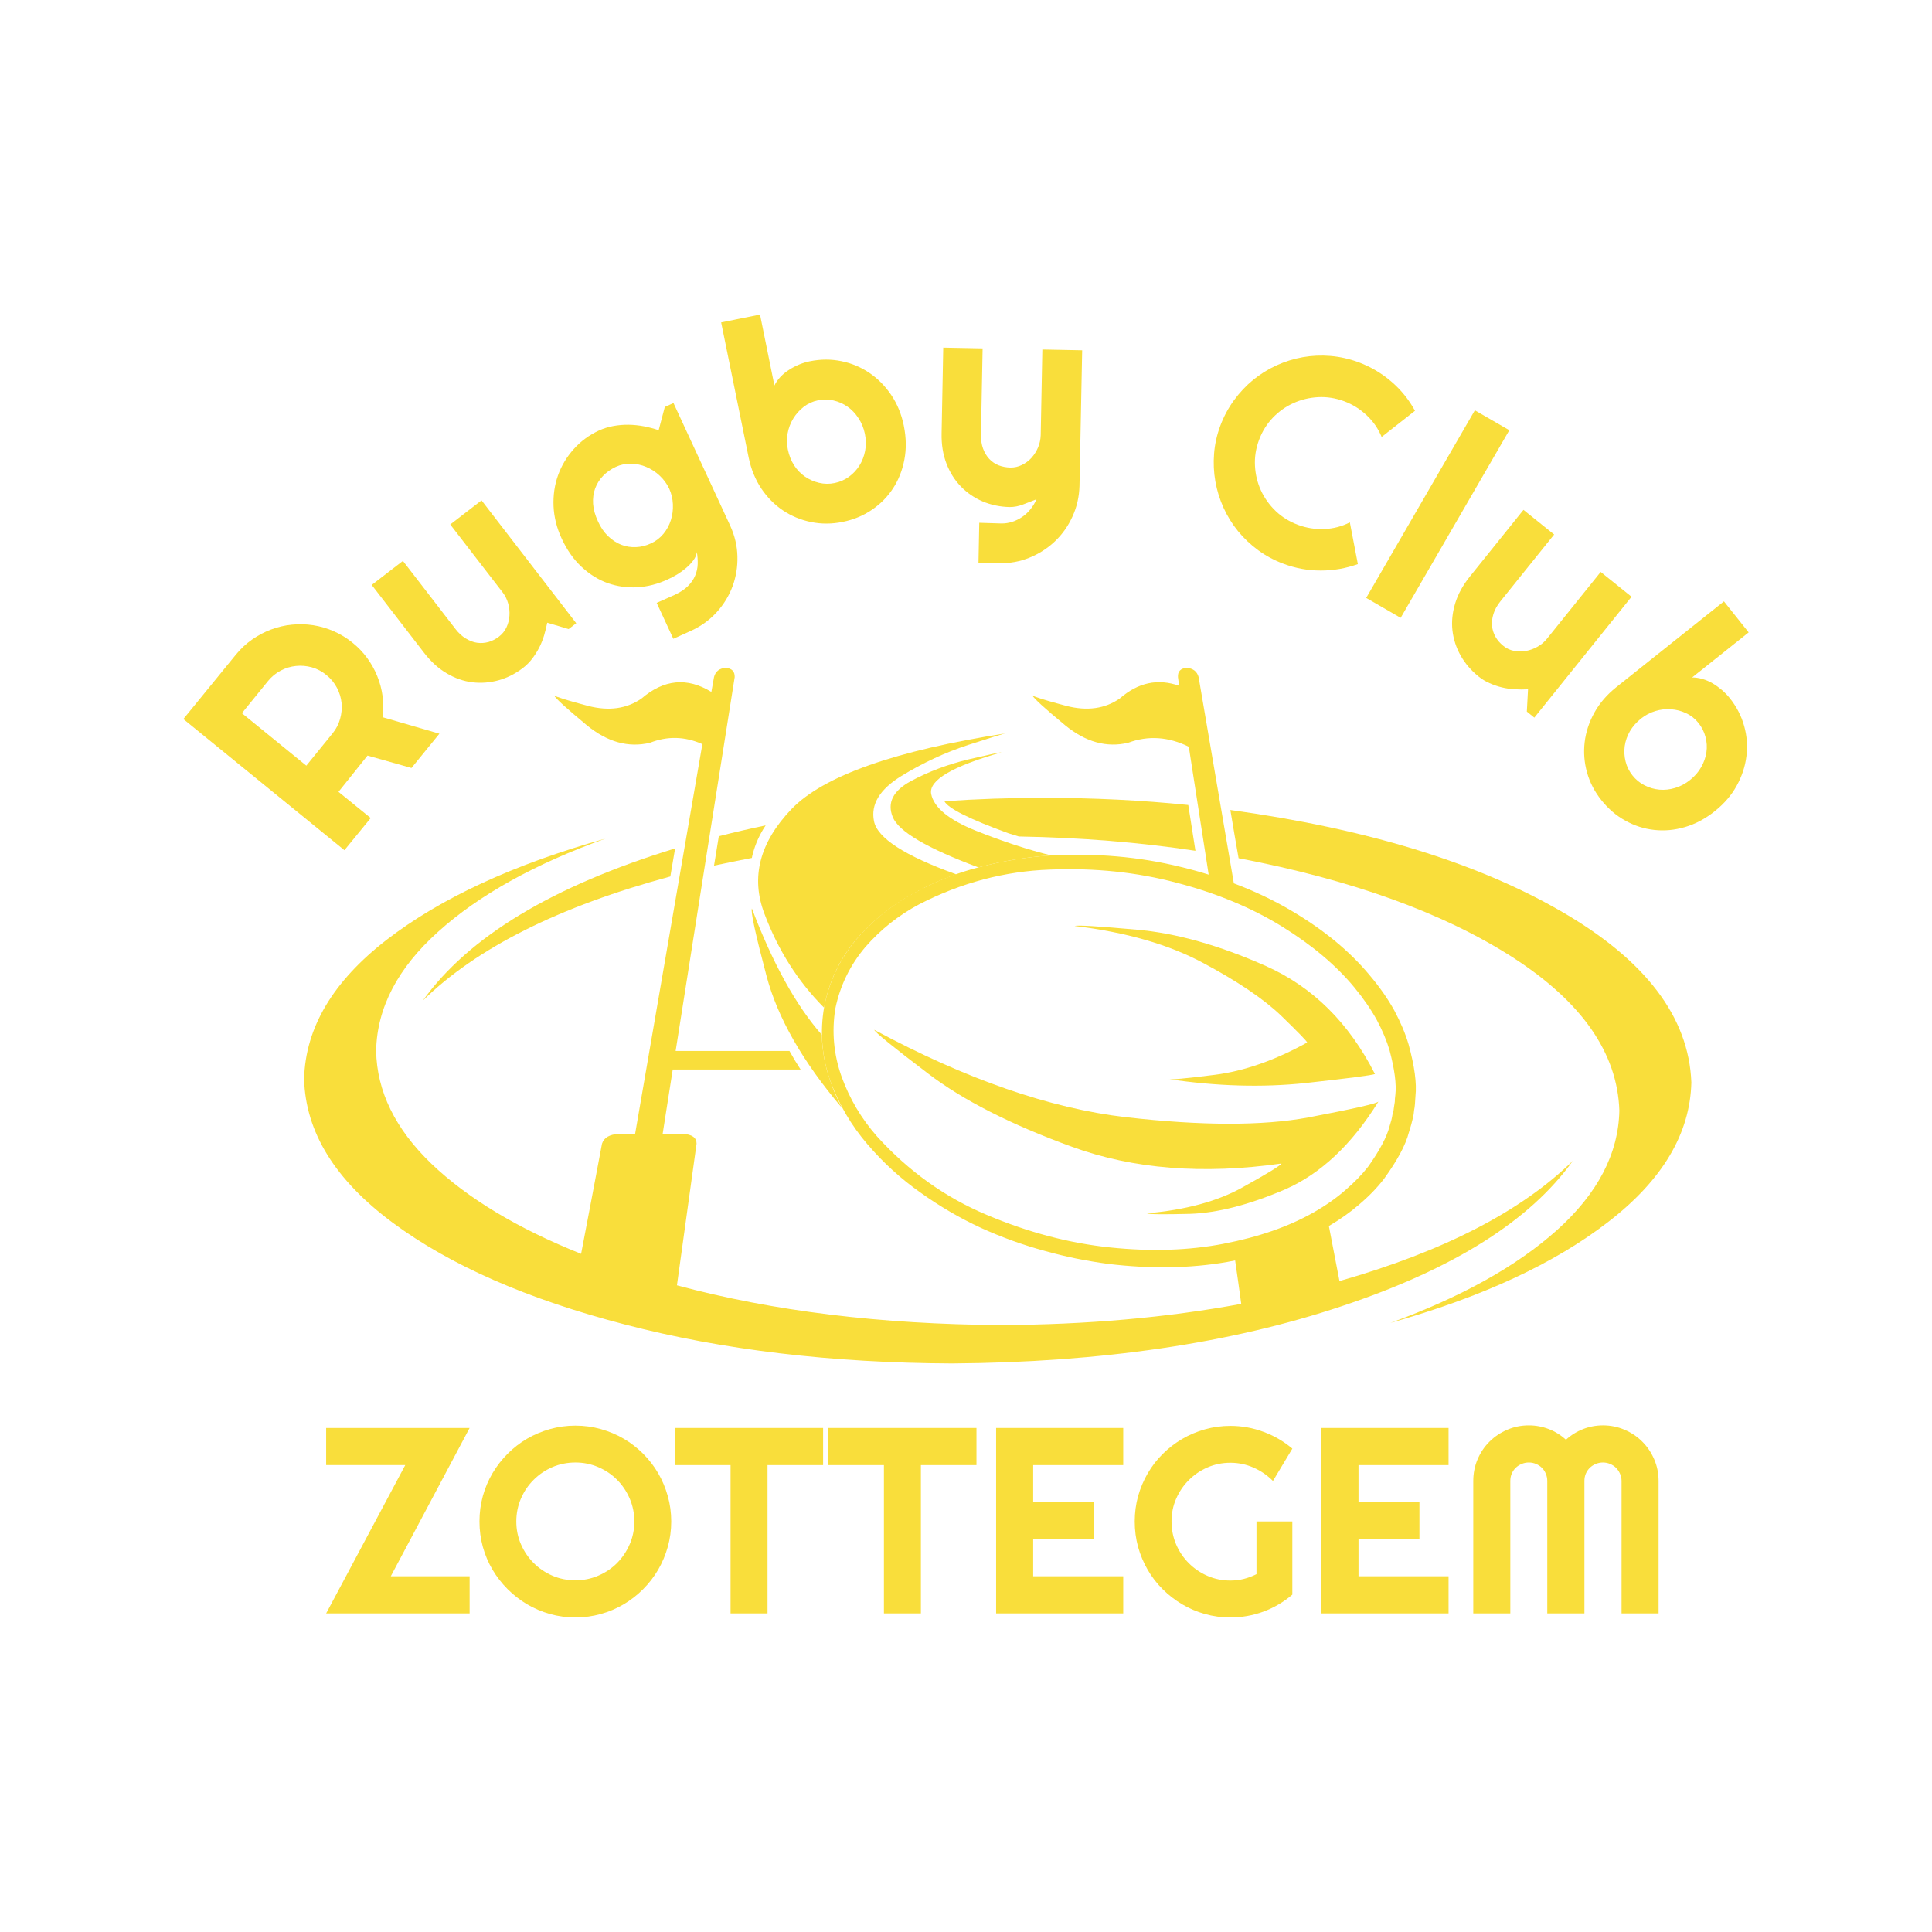 <?xml version="1.0" encoding="UTF-8"?><svg id="Laag_1" xmlns="http://www.w3.org/2000/svg" viewBox="0 0 1080 1080"><defs><style>.cls-1,.cls-2{fill:#f9de3b;}.cls-2{fill-rule:evenodd;}</style></defs><g id="g10"><g id="g12"><path id="path14" class="cls-2" d="M547.03,484.92c.29-.1.59-.2.88-.29,12.84-3.36,25.71-5.48,38.63-6.37h1.34c-13.22-3.25-27.39-7.89-42.48-13.92-15.1-6.11-23.4-12.97-24.88-20.57-1.37-7.6,11.75-15.34,39.38-23.24-.99,0-7.2,1.33-18.65,4-11.44,2.77-22.15,6.82-32.12,12.15-9.96,5.42-13.32,12.13-10.07,20.11,3.36,8.1,19.34,17.47,47.97,28.13"/><path id="path16" class="cls-2" d="M464.14,604.23c-2.96-8.3-4.54-16.87-4.74-25.76-14.4-16.38-27.43-39.91-39.08-70.6-.78,1.59,1.93,14.11,8.15,37.61,6.2,23.48,20.33,48.15,42.33,74-2.67-4.84-4.89-9.91-6.66-15.24"/><path id="path18" class="cls-2" d="M460.73,562.93c2.66-14.11,8.59-26.65,17.76-37.6,9.27-10.66,19.93-19.24,31.97-25.76,7.79-4.35,15.84-7.94,24.12-10.8-28.8-10.37-44.15-20.28-46.02-29.76-1.89-9.37,3.2-17.76,15.24-25.17,12.03-7.39,24.57-13.21,37.58-17.46,13.04-4.24,20.09-6.42,21.19-6.5-62.08,9.66-102.1,23.77-120.05,42.33-17.86,18.64-22.94,38.14-15.24,58.47,7.6,20.32,18.69,37.84,33.3,52.55,0-.21.06-.3.15-.3"/><path id="path22" class="cls-2" d="M374.72,489.96l2.67-15.69c-68.49,21.02-115.5,49.4-141.07,85.12,30.1-29.52,76.23-52.65,138.39-69.43"/><path id="path24" class="cls-2" d="M687.78,452.81c1.48,8.97,3.02,17.95,4.6,26.94,63.55,12.14,114.67,30.63,153.35,55.5,38.59,24.87,58.42,53.38,59.5,85.56-.49,24.07-12.09,46.33-34.78,66.75-22.7,20.33-53.78,37.64-93.26,51.95,51.31-14.4,92.02-33.31,122.12-56.69,30.08-23.29,45.47-49.19,46.17-77.71-1.37-36.61-25.71-68.54-72.97-95.78-47.17-27.24-108.76-46.09-184.75-56.54"/><path id="path26" class="cls-2" d="M569.52,467.6c34.54.59,67.45,3.25,98.74,8l-4.01-25.6c-26.05-2.67-53.02-4-80.95-4-18.86,0-37.31.63-55.37,1.91,2.17,4.04,14.11,10.03,35.83,17.91,1.87.59,3.81,1.19,5.77,1.78"/><path id="path28" class="cls-2" d="M399.14,483.89c6.91-1.48,13.97-2.92,21.17-4.29.1-.7.25-1.38.45-2.08,1.48-5.72,3.9-11.1,7.25-16.12-8.97,1.87-17.7,3.89-26.19,6.07-.89,5.53-1.78,11-2.67,16.43"/><path id="path30" class="cls-2" d="M770.54,615.78c-.69,1.07-13.78,4.03-39.22,8.89-25.57,4.72-59.55,4.68-102-.16-42.43-4.94-89.3-21.22-140.61-48.84.4,1.37,10.42,9.51,30.05,24.42,19.53,14.9,46.38,28.57,80.53,40.99,34.14,12.44,73.16,15.55,117.08,9.33-.49,1.08-7.74,5.53-21.76,13.32-14.02,7.81-31.83,12.63-53.43,14.51.8.59,8.83.69,24.13.3,15.28-.51,32.96-5.03,52.99-13.63,19.93-8.68,37.35-25.06,52.26-49.13"/><path id="path32" class="cls-2" d="M730.71,582.77c-18.05,9.96-35.27,15.99-51.66,18.06-16.28,2.06-24.97,2.85-26.05,2.36,27.05,4.04,52.65,4.78,76.83,2.23,24.17-2.67,37.11-4.35,38.78-5.04-14.5-28.62-34.84-48.74-60.99-60.38-26.25-11.65-50.28-18.4-72.08-20.29-21.81-1.96-33.41-2.66-34.78-2.07,28.71,3.47,52.69,10.37,71.93,20.73,19.25,10.27,33.75,20.09,43.52,29.45,9.67,9.38,14.5,14.37,14.5,14.96"/><path id="path34" class="cls-2" d="M684.09,695.26c-19.53,3.75-40.7,4.44-63.5,2.07-22.89-2.36-45.88-8.43-68.98-18.21-23.28-9.77-43.75-24.42-61.43-43.96-8.68-9.87-15.23-20.93-19.68-33.17-4.44-12.43-5.62-25.16-3.55-38.18,2.66-12.84,8.24-24.28,16.73-34.34,8.59-9.87,18.65-17.86,30.19-23.98,23.4-12.04,47.77-18.5,73.13-19.39,25.06-1,48.69,1.48,70.9,7.4,22.21,5.81,41.8,13.96,58.75,24.42,16.89,10.45,30.41,21.85,40.57,34.2,5.03,6.12,9.17,12.13,12.43,18.05,3.15,5.91,5.53,11.55,7.1,16.87,2.87,10.77,3.95,19.1,3.26,25.03-.21,1.48-.3,2.76-.3,3.84-.2,1.19-.35,2.12-.44,2.82-.19,1.29-.3,2.02-.3,2.22-.1.29-.29,1.03-.59,2.23-.1.78-.3,1.77-.59,2.96-.3,1.07-.65,2.26-1.04,3.54-1.48,5.81-5.43,13.28-11.85,22.36-3.34,4.34-7.58,8.73-12.73,13.16-5.02,4.44-11,8.64-17.9,12.58-13.92,7.89-30.65,13.72-50.19,17.46M682.76,491.29c-.1-.11-.24-.16-.45-.16.21,0,.35.05.45.16M879.33,648.79c-28.72,28.23-72.23,50.67-130.55,67.34-1.98-10.25-3.95-20.52-5.93-30.78,6.23-3.65,11.74-7.55,16.58-11.71,5.73-4.83,10.5-9.75,14.35-14.8,7.41-10.26,12-18.84,13.78-25.75.48-1.69.93-3.15,1.33-4.44.29-1.18.54-2.18.75-2.96.29-1.57.43-2.37.43-2.37l.14-.13.3-2.67c.2-.89.34-1.96.45-3.25.11-1.38.19-2.91.3-4.59.78-7.01-.49-16.63-3.85-28.87-1.78-6.02-4.44-12.34-7.98-18.96-3.66-6.6-8.25-13.17-13.77-19.68-11.15-13.43-25.76-25.47-43.82-36.11-9.86-5.83-20.57-10.91-32.11-15.26-6.61-38.47-13.18-76.9-19.7-115.31-.87-3.15-3.1-4.88-6.66-5.18-3.44.3-5.07,2.03-4.88,5.18.19,1.69.44,3.31.75,4.9-11.95-4.25-23.05-1.89-33.31,7.09-8.28,5.73-18.2,7.1-29.76,4.14-11.54-3.05-17.91-5.03-19.09-5.92.78,1.68,6.9,7.26,18.35,16.74,11.44,9.37,23.19,12.63,35.23,9.77,11.14-4.14,22.45-3.41,33.89,2.23,3.66,23.77,7.36,47.6,11.1,71.48-5.03-1.59-10.21-3.01-15.53-4.29-23.2-5.73-47.72-7.85-73.58-6.37-12.92.89-25.79,3.01-38.63,6.37-12.92,3.25-25.41,8.19-37.44,14.8-12.04,6.51-22.64,15.09-31.83,25.75-9.18,10.96-15.15,23.49-17.91,37.6-2.47,14.12-1.33,27.93,3.41,41.45,4.83,13.13,11.74,24.92,20.73,35.37,8.87,10.37,18.78,19.4,29.74,27.1,10.77,7.7,22,14.26,33.75,19.69,11.73,5.32,23.63,9.62,35.67,12.87,6.01,1.69,11.93,3.12,17.76,4.3,5.93,1.18,11.78,2.17,17.61,2.95,23.69,2.86,45.85,2.53,66.46-1.04,1.59-.29,3.11-.59,4.59-.88,1.18,8.08,2.31,16.17,3.41,24.28-41.64,7.69-86.44,11.65-134.41,11.84-67.1-.4-127.45-7.79-181.04-22.21,3.66-26.45,7.31-52.84,10.97-79.19,0-3.35-2.53-5.18-7.55-5.48h-11.41c1.87-12.04,3.75-24.03,5.64-35.96h71.49c-2.26-3.46-4.33-6.92-6.23-10.37h-63.64c10.96-69.67,21.97-139.33,33.02-209.01.08-3.15-1.59-4.88-5.03-5.18-3.56.3-5.72,2.03-6.53,5.18-.48,2.77-.98,5.53-1.48,8.3-13.51-8.3-26.53-7.06-39.07,3.7-8.3,5.73-18.21,7.1-29.76,4.14-11.55-3.05-17.91-5.03-19.1-5.92.8,1.68,6.92,7.26,18.35,16.74,11.45,9.37,23.2,12.63,35.24,9.77,9.78-3.84,19.53-3.6,29.31.75-12.54,72.62-25.06,145.26-37.6,217.87h-9.19c-5.12.3-8.23,2.13-9.32,5.48-3.84,20.53-7.74,41.05-11.68,61.58-35.52-14.21-63.42-31-83.64-50.33-20.24-19.45-30.54-40.51-30.94-63.21.49-24.07,12.09-46.28,34.79-66.61,22.69-20.42,53.83-37.75,93.39-51.97-51.31,14.42-92.06,33.26-122.26,56.55-30.11,23.29-45.5,49.24-46.18,77.86.78,29.61,17.26,56.35,49.43,80.23,32.16,23.88,75.48,42.87,129.96,56.99,54.47,14.21,115.41,21.46,182.81,21.76,83.37-.59,156.11-11.3,218.17-32.12,62.18-20.72,105.15-47.81,128.93-81.26"/><path id="path36" class="cls-1" d="M135.21,398.67l36.03,29.34,14.64-18.02c2.02-2.47,3.43-5.18,4.24-8.14.83-2.95,1.11-5.9.82-8.86-.29-2.95-1.16-5.79-2.6-8.52-1.42-2.72-3.35-5.08-5.83-7.08-2.47-2.05-5.18-3.49-8.14-4.34-2.99-.83-5.95-1.08-8.91-.77-2.95.29-5.78,1.15-8.48,2.56-2.72,1.42-5.11,3.36-7.13,5.83l-14.64,18.02ZM207.22,457.3l-14.69,17.97-90.03-73.32,29.34-35.98c2.7-3.3,5.73-6.13,9.1-8.48,3.35-2.34,6.88-4.21,10.6-5.59,3.73-1.41,7.59-2.31,11.56-2.7,3.99-.41,7.97-.31,11.95.29,3.95.61,7.79,1.73,11.51,3.37,3.76,1.64,7.29,3.8,10.6,6.5,3.11,2.5,5.81,5.33,8.09,8.48,2.31,3.15,4.19,6.53,5.64,10.12,1.47,3.6,2.47,7.36,2.99,11.27.5,3.89.53,7.79.05,11.71l31.7,9.2-15.61,19.17-24.57-6.94-16.23,20.28,18.02,14.64Z"/><path id="path38" class="cls-1" d="M305.91,348.07c-.46,2.35-1.04,4.71-1.74,7.08-.71,2.38-1.63,4.66-2.74,6.84-1.13,2.19-2.43,4.24-3.9,6.17-1.44,1.92-3.16,3.65-5.1,5.15-4.22,3.25-8.76,5.56-13.63,6.94-4.89,1.35-9.8,1.74-14.74,1.16-4.95-.6-9.73-2.28-14.36-5.01-4.62-2.72-8.83-6.55-12.62-11.46l-29.29-37.96,17.44-13.44,29.29,37.96c1.76,2.31,3.71,4.12,5.83,5.4,2.12,1.29,4.24,2.1,6.36,2.41,2.14.29,4.26.14,6.36-.43,2.08-.6,4.05-1.62,5.88-3.03,1.83-1.41,3.23-3.14,4.19-5.2.96-2.05,1.5-4.21,1.64-6.5.16-2.31-.08-4.59-.72-6.84-.65-2.28-1.67-4.33-3.08-6.17l-29.29-37.96,17.49-13.49,52.94,68.69-4.24,3.27-11.95-3.56Z"/><path id="path40" class="cls-1" d="M374.07,273.13c-1.29-2.72-3.06-5.13-5.3-7.22-2.25-2.12-4.74-3.73-7.47-4.87-2.7-1.16-5.54-1.76-8.52-1.83-2.99-.06-5.86.53-8.57,1.78-2.73,1.29-5.1,2.96-7.08,5.01-2,2.06-3.47,4.41-4.43,7.03-.96,2.6-1.35,5.48-1.16,8.62.22,3.12,1.13,6.39,2.75,9.83,1.5,3.31,3.37,6.05,5.59,8.19,2.22,2.15,4.65,3.75,7.32,4.82,2.66,1.04,5.44,1.48,8.33,1.35,2.89-.12,5.7-.83,8.43-2.12,2.72-1.25,5.03-3.03,6.94-5.35,1.89-2.31,3.27-4.88,4.14-7.71.89-2.82,1.26-5.76,1.11-8.82-.13-3.05-.82-5.95-2.07-8.72h0ZM408.22,293.94c2.53,5.53,3.87,11.21,4,17.05.16,5.81-.75,11.39-2.7,16.71-1.96,5.3-4.91,10.14-8.86,14.5-3.92,4.33-8.65,7.77-14.16,10.31l-10.11,4.58-9.3-20.09,9.97-4.43c3.14-1.47,5.63-3.11,7.47-4.91,1.83-1.83,3.18-3.78,4.05-5.88.89-2.08,1.37-4.24,1.44-6.46.06-2.24-.1-4.49-.48-6.75-.19,1.62-.85,3.16-1.93,4.62-1.1,1.48-2.43,2.89-4,4.24-1.58,1.35-3.28,2.59-5.11,3.71-1.83,1.1-3.59,2.01-5.25,2.75-5.53,2.58-11.18,4.04-16.96,4.38-5.76.32-11.27-.45-16.57-2.31-5.27-1.89-10.14-4.91-14.59-9.06-4.49-4.16-8.24-9.5-11.22-15.99-2.72-5.9-4.21-11.9-4.48-17.97-.25-6.09.58-11.85,2.51-17.25,1.93-5.4,4.85-10.27,8.77-14.64,3.89-4.36,8.59-7.83,14.11-10.4,2.57-1.16,5.25-1.99,8.04-2.5,2.79-.51,5.61-.75,8.48-.72,2.85.04,5.71.33,8.57.87,2.86.55,5.61,1.28,8.29,2.17l3.42-12.96,4.86-2.21,31.75,68.64Z"/><path id="path42" class="cls-1" d="M505.25,238.03c1.35,6.68,1.45,13,.29,18.98-1.13,5.95-3.25,11.3-6.36,16.04-3.12,4.76-7.08,8.76-11.9,12-4.79,3.25-10.2,5.48-16.23,6.69-5.97,1.23-11.84,1.25-17.58.1-5.72-1.16-10.96-3.3-15.7-6.46-4.76-3.18-8.81-7.27-12.19-12.28-3.37-5.03-5.73-10.84-7.08-17.39l-15.37-75.48,21.73-4.38,8.04,39.64c.87-1.73,2-3.35,3.42-4.86,1.45-1.5,3.06-2.82,4.87-3.95,1.79-1.16,3.67-2.13,5.64-2.94,1.99-.8,3.96-1.4,5.93-1.79,6.03-1.21,11.9-1.23,17.58-.05,5.71,1.16,10.94,3.35,15.65,6.55,4.74,3.22,8.81,7.32,12.19,12.33,3.4,5.01,5.76,10.77,7.08,17.25ZM483.48,242.51c-.67-3.24-1.88-6.17-3.61-8.77-1.71-2.63-3.74-4.77-6.12-6.41-2.38-1.66-5-2.82-7.85-3.47-2.86-.64-5.77-.65-8.72-.05-2.96.61-5.61,1.83-7.95,3.66-2.35,1.83-4.29,4.02-5.83,6.55-1.54,2.54-2.59,5.32-3.13,8.33-.52,2.99-.47,5.96.14,8.91.67,3.28,1.83,6.22,3.47,8.82,1.66,2.58,3.71,4.7,6.12,6.36,2.41,1.64,5.03,2.8,7.9,3.47,2.85.68,5.76.71,8.72.1,2.95-.6,5.61-1.79,7.99-3.52,2.37-1.74,4.31-3.82,5.83-6.26,1.54-2.47,2.6-5.22,3.18-8.24.58-3.05.53-6.22-.14-9.49h0Z"/><path id="path44" class="cls-1" d="M546.98,314.48l.43-22.25,12.33.39c2.14.02,4.21-.29,6.21-.96,1.99-.65,3.85-1.58,5.59-2.79,1.73-1.19,3.25-2.64,4.58-4.33,1.35-1.67,2.43-3.49,3.28-5.44-2.41.96-4.9,1.93-7.47,2.89-2.54.99-5.08,1.47-7.61,1.45-5.34-.13-10.33-1.18-14.98-3.13-4.66-1.99-8.72-4.77-12.19-8.34-3.47-3.56-6.17-7.85-8.09-12.86-1.93-5.03-2.83-10.66-2.7-16.86l.92-47.93,22.01.43-.92,47.93c-.07,3.08.31,5.78,1.16,8.09.87,2.31,2.03,4.26,3.52,5.83,1.47,1.54,3.2,2.72,5.2,3.52,2.02.77,4.19,1.19,6.5,1.25,2.28.04,4.44-.45,6.5-1.45,2.05-.99,3.85-2.34,5.4-4.04,1.54-1.74,2.76-3.67,3.66-5.83.89-2.18,1.37-4.43,1.45-6.74l.92-47.93,22.26.43-1.5,75.77c-.17,6.11-1.47,11.8-3.9,17.1-2.41,5.32-5.67,9.95-9.78,13.87-4.12,3.92-8.85,6.96-14.21,9.15-5.37,2.22-11.1,3.25-17.2,3.13l-11.37-.34Z"/><path id="path46" class="cls-1" d="M759.07,315.32c-6.68,2.41-13.58,3.61-20.71,3.61-7.13.02-14.06-1.23-20.81-3.76-5.14-1.9-9.86-4.42-14.16-7.56-4.27-3.12-8.04-6.68-11.32-10.69-3.25-3.99-5.95-8.33-8.09-13.05-2.15-4.74-3.68-9.66-4.58-14.74-.9-5.07-1.14-10.26-.72-15.56.41-5.3,1.59-10.52,3.51-15.65,1.93-5.13,4.46-9.85,7.61-14.16,3.14-4.3,6.71-8.09,10.69-11.37,4.01-3.27,8.38-5.98,13.1-8.14,4.72-2.15,9.61-3.67,14.69-4.58,5.11-.89,10.28-1.12,15.56-.68,5.3.46,10.52,1.63,15.65,3.52,6.75,2.54,12.82,6.12,18.21,10.74,5.42,4.62,9.85,10.09,13.29,16.38l-18.64,14.64c-1.87-4.59-4.65-8.62-8.33-12.09-3.7-3.49-7.92-6.13-12.67-7.9-4.79-1.76-9.62-2.52-14.5-2.27-4.89.27-9.48,1.37-13.78,3.32-4.31,1.93-8.16,4.66-11.56,8.19-3.37,3.54-5.95,7.68-7.71,12.43-1.77,4.76-2.53,9.57-2.26,14.45.25,4.86,1.36,9.43,3.32,13.73,1.99,4.31,4.74,8.16,8.28,11.56,3.53,3.37,7.68,5.93,12.48,7.71,4.74,1.76,9.65,2.53,14.69,2.31,5.07-.19,9.83-1.43,14.26-3.71l4.48,23.32Z"/><path id="path48" class="cls-1" d="M782.98,345.37l-19.27-11.13,60.74-104.87,19.27,11.13-60.74,104.87Z"/><path id="path50" class="cls-1" d="M854.18,385.31c-2.41.16-4.85.16-7.32,0-2.48-.13-4.91-.48-7.32-1.06-2.38-.58-4.67-1.37-6.89-2.36-2.22-.96-4.28-2.22-6.17-3.76-4.14-3.35-7.47-7.23-9.97-11.66-2.48-4.41-4-9.08-4.58-14.02-.55-4.91-.05-9.94,1.5-15.08,1.56-5.17,4.29-10.16,8.14-14.98l30.06-37.38,17.15,13.78-30.06,37.38c-1.83,2.29-3.12,4.6-3.85,6.94-.75,2.35-1.01,4.6-.82,6.75.22,2.18.87,4.21,1.93,6.12,1.09,1.89,2.53,3.57,4.33,5.01,1.76,1.45,3.76,2.39,5.97,2.84,2.24.45,4.49.46,6.74.05,2.28-.42,4.43-1.21,6.46-2.36,2.05-1.16,3.81-2.64,5.25-4.43l30.06-37.38,17.25,13.87-54.34,67.58-4.19-3.37.67-12.48Z"/><path id="path52" class="cls-1" d="M958.62,453.43c-5.3,4.24-10.87,7.2-16.71,8.91-5.82,1.7-11.55,2.23-17.2,1.59-5.66-.61-11.02-2.34-16.09-5.15-5.08-2.79-9.54-6.6-13.39-11.42-3.83-4.79-6.53-9.99-8.09-15.61-1.54-5.59-1.98-11.22-1.3-16.91.68-5.66,2.47-11.13,5.4-16.43,2.91-5.3,6.99-10.03,12.19-14.21l60.26-48.03,13.82,17.34-31.6,25.19c1.89,0,3.83.29,5.83.87,1.99.58,3.9,1.42,5.73,2.5,1.83,1.09,3.54,2.34,5.15,3.71,1.6,1.38,3.04,2.87,4.29,4.43,3.85,4.82,6.55,10.04,8.09,15.65,1.57,5.61,1.99,11.27,1.25,16.96-.71,5.68-2.53,11.15-5.44,16.43-2.93,5.3-6.99,10.02-12.19,14.16h0ZM944.74,436.04c2.63-2.1,4.7-4.48,6.22-7.18,1.54-2.7,2.52-5.49,2.94-8.38.41-2.87.24-5.72-.53-8.57-.75-2.83-2.05-5.41-3.9-7.76-1.91-2.37-4.19-4.19-6.89-5.44-2.67-1.28-5.49-2.03-8.48-2.22-2.96-.22-5.9.12-8.81,1.01-2.93.9-5.58,2.3-7.95,4.19-2.6,2.1-4.67,4.46-6.22,7.08-1.52,2.66-2.48,5.42-2.89,8.29-.39,2.89-.23,5.76.48,8.62.7,2.85,2,5.47,3.9,7.85,1.85,2.33,4.11,4.16,6.74,5.49,2.63,1.35,5.4,2.14,8.29,2.41,2.89.25,5.8-.07,8.76-.96,2.95-.87,5.73-2.35,8.33-4.43h0Z"/><path id="path54" class="cls-1" d="M262.52,901.9h-80.2l44.22-82.9h-44.22v-20.76h80.2l-44.07,82.9h44.07v20.76ZM375.22,850.5c0,4.91-.65,9.66-1.93,14.21-1.29,4.56-3.08,8.84-5.4,12.81-2.31,3.95-5.11,7.56-8.38,10.84-3.27,3.27-6.89,6.09-10.84,8.43-3.95,2.35-8.22,4.17-12.81,5.44-4.57,1.28-9.3,1.93-14.21,1.93s-9.66-.65-14.21-1.93c-4.57-1.28-8.84-3.1-12.82-5.44-3.95-2.34-7.56-5.16-10.84-8.43-3.28-3.28-6.09-6.89-8.43-10.84-2.35-3.97-4.17-8.25-5.44-12.81-1.25-4.55-1.88-9.3-1.88-14.21s.63-9.65,1.88-14.21c1.28-4.59,3.1-8.86,5.44-12.81,2.34-3.95,5.15-7.56,8.43-10.84,3.27-3.27,6.89-6.07,10.84-8.38,3.98-2.31,8.25-4.11,12.82-5.4,4.55-1.28,9.29-1.93,14.21-1.93s9.65.65,14.21,1.93c4.59,1.29,8.86,3.08,12.81,5.4,3.95,2.31,7.56,5.11,10.84,8.38,3.28,3.28,6.07,6.89,8.38,10.84,2.31,3.95,4.11,8.23,5.4,12.81,1.28,4.57,1.93,9.3,1.93,14.21ZM354.6,850.5c0-4.53-.87-8.79-2.6-12.82-1.74-4.01-4.08-7.49-7.03-10.45-2.96-2.99-6.46-5.35-10.5-7.08-4.02-1.74-8.28-2.6-12.81-2.6s-8.9.87-12.91,2.6c-3.99,1.73-7.47,4.09-10.45,7.08-2.99,2.96-5.35,6.44-7.08,10.45-1.73,4.02-2.6,8.29-2.6,12.82s.87,8.79,2.6,12.76c1.74,3.99,4.09,7.47,7.08,10.45,2.99,2.99,6.47,5.35,10.45,7.08,4.01,1.73,8.31,2.6,12.91,2.6s8.79-.87,12.81-2.6c4.05-1.74,7.54-4.09,10.5-7.08,2.95-2.99,5.3-6.47,7.03-10.45,1.73-3.97,2.6-8.24,2.6-12.76Z"/><path id="path56" class="cls-1" d="M429.06,901.9h-20.67v-82.9h-31.17v-20.76h82.9v20.76h-31.07v82.9Z"/><path id="path58" class="cls-1" d="M514.78,901.9h-20.66v-82.9h-31.17v-20.76h82.9v20.76h-31.07v82.9Z"/><path id="path60" class="cls-1" d="M627.89,901.9h-71.05v-103.66h71.05v20.76h-50.34v20.76h34.06v20.71h-34.06v20.67h50.34v20.76Z"/><path id="path62" class="cls-1" d="M722.43,891.4c-4.82,4.12-10.2,7.27-16.14,9.49-5.95,2.18-12.12,3.28-18.5,3.28-4.91,0-9.66-.65-14.21-1.93-4.56-1.28-8.81-3.1-12.76-5.44-3.95-2.34-7.56-5.13-10.84-8.38-3.27-3.24-6.07-6.85-8.38-10.84-2.31-3.97-4.12-8.25-5.4-12.81-1.25-4.59-1.88-9.35-1.88-14.26s.63-9.63,1.88-14.16c1.28-4.53,3.08-8.78,5.4-12.77,2.31-3.97,5.11-7.59,8.38-10.84,3.28-3.24,6.89-6.02,10.84-8.34,3.95-2.31,8.2-4.11,12.76-5.4,4.55-1.28,9.3-1.93,14.21-1.93,6.38,0,12.55,1.11,18.5,3.33,5.94,2.19,11.32,5.32,16.14,9.39l-10.84,18.07c-3.15-3.18-6.78-5.66-10.89-7.47-4.08-1.79-8.38-2.7-12.91-2.7s-8.79.87-12.77,2.6c-3.99,1.73-7.47,4.09-10.45,7.08-2.98,2.96-5.35,6.43-7.08,10.4-1.74,3.95-2.6,8.19-2.6,12.72s.87,8.9,2.6,12.91c1.73,3.99,4.09,7.47,7.08,10.45,2.99,2.98,6.47,5.35,10.45,7.08,3.97,1.73,8.24,2.6,12.77,2.6,2.6,0,5.12-.3,7.56-.92,2.47-.64,4.82-1.52,7.03-2.65v-29.48h20.04v40.9Z"/><path id="path64" class="cls-1" d="M809.75,901.9h-71.05v-103.66h71.05v20.76h-50.34v20.76h34.06v20.71h-34.06v20.67h50.34v20.76Z"/><path id="path66" class="cls-1" d="M927.12,901.9h-20.66v-74.04c0-1.45-.29-2.79-.87-4.05-.55-1.25-1.29-2.34-2.21-3.27-.94-.93-2.03-1.65-3.28-2.17-1.25-.54-2.6-.82-4.04-.82s-2.8.28-4.05.82c-1.25.52-2.36,1.24-3.32,2.17-.94.94-1.67,2.02-2.22,3.27-.52,1.25-.77,2.6-.77,4.05v74.04h-20.76v-74.04c0-1.45-.28-2.79-.82-4.05-.52-1.25-1.24-2.34-2.17-3.27-.94-.93-2.02-1.65-3.27-2.17-1.25-.54-2.6-.82-4.05-.82s-2.79.28-4.04.82c-1.25.52-2.36,1.24-3.33,2.17-.94.94-1.67,2.02-2.21,3.27-.52,1.25-.77,2.6-.77,4.05v74.04h-20.71v-74.04c0-4.26.8-8.3,2.41-12.09,1.6-3.78,3.82-7.08,6.65-9.87,2.82-2.82,6.12-5.03,9.88-6.65,3.78-1.64,7.83-2.46,12.14-2.46,3.85,0,7.56.7,11.13,2.07,3.57,1.38,6.76,3.37,9.59,5.97,2.85-2.6,6.05-4.59,9.58-5.97,3.56-1.38,7.28-2.07,11.13-2.07,4.26,0,8.3.82,12.09,2.46,3.78,1.61,7.08,3.83,9.88,6.65,2.82,2.79,5.03,6.09,6.65,9.87,1.64,3.79,2.46,7.83,2.46,12.09v74.04Z"/></g></g></svg>